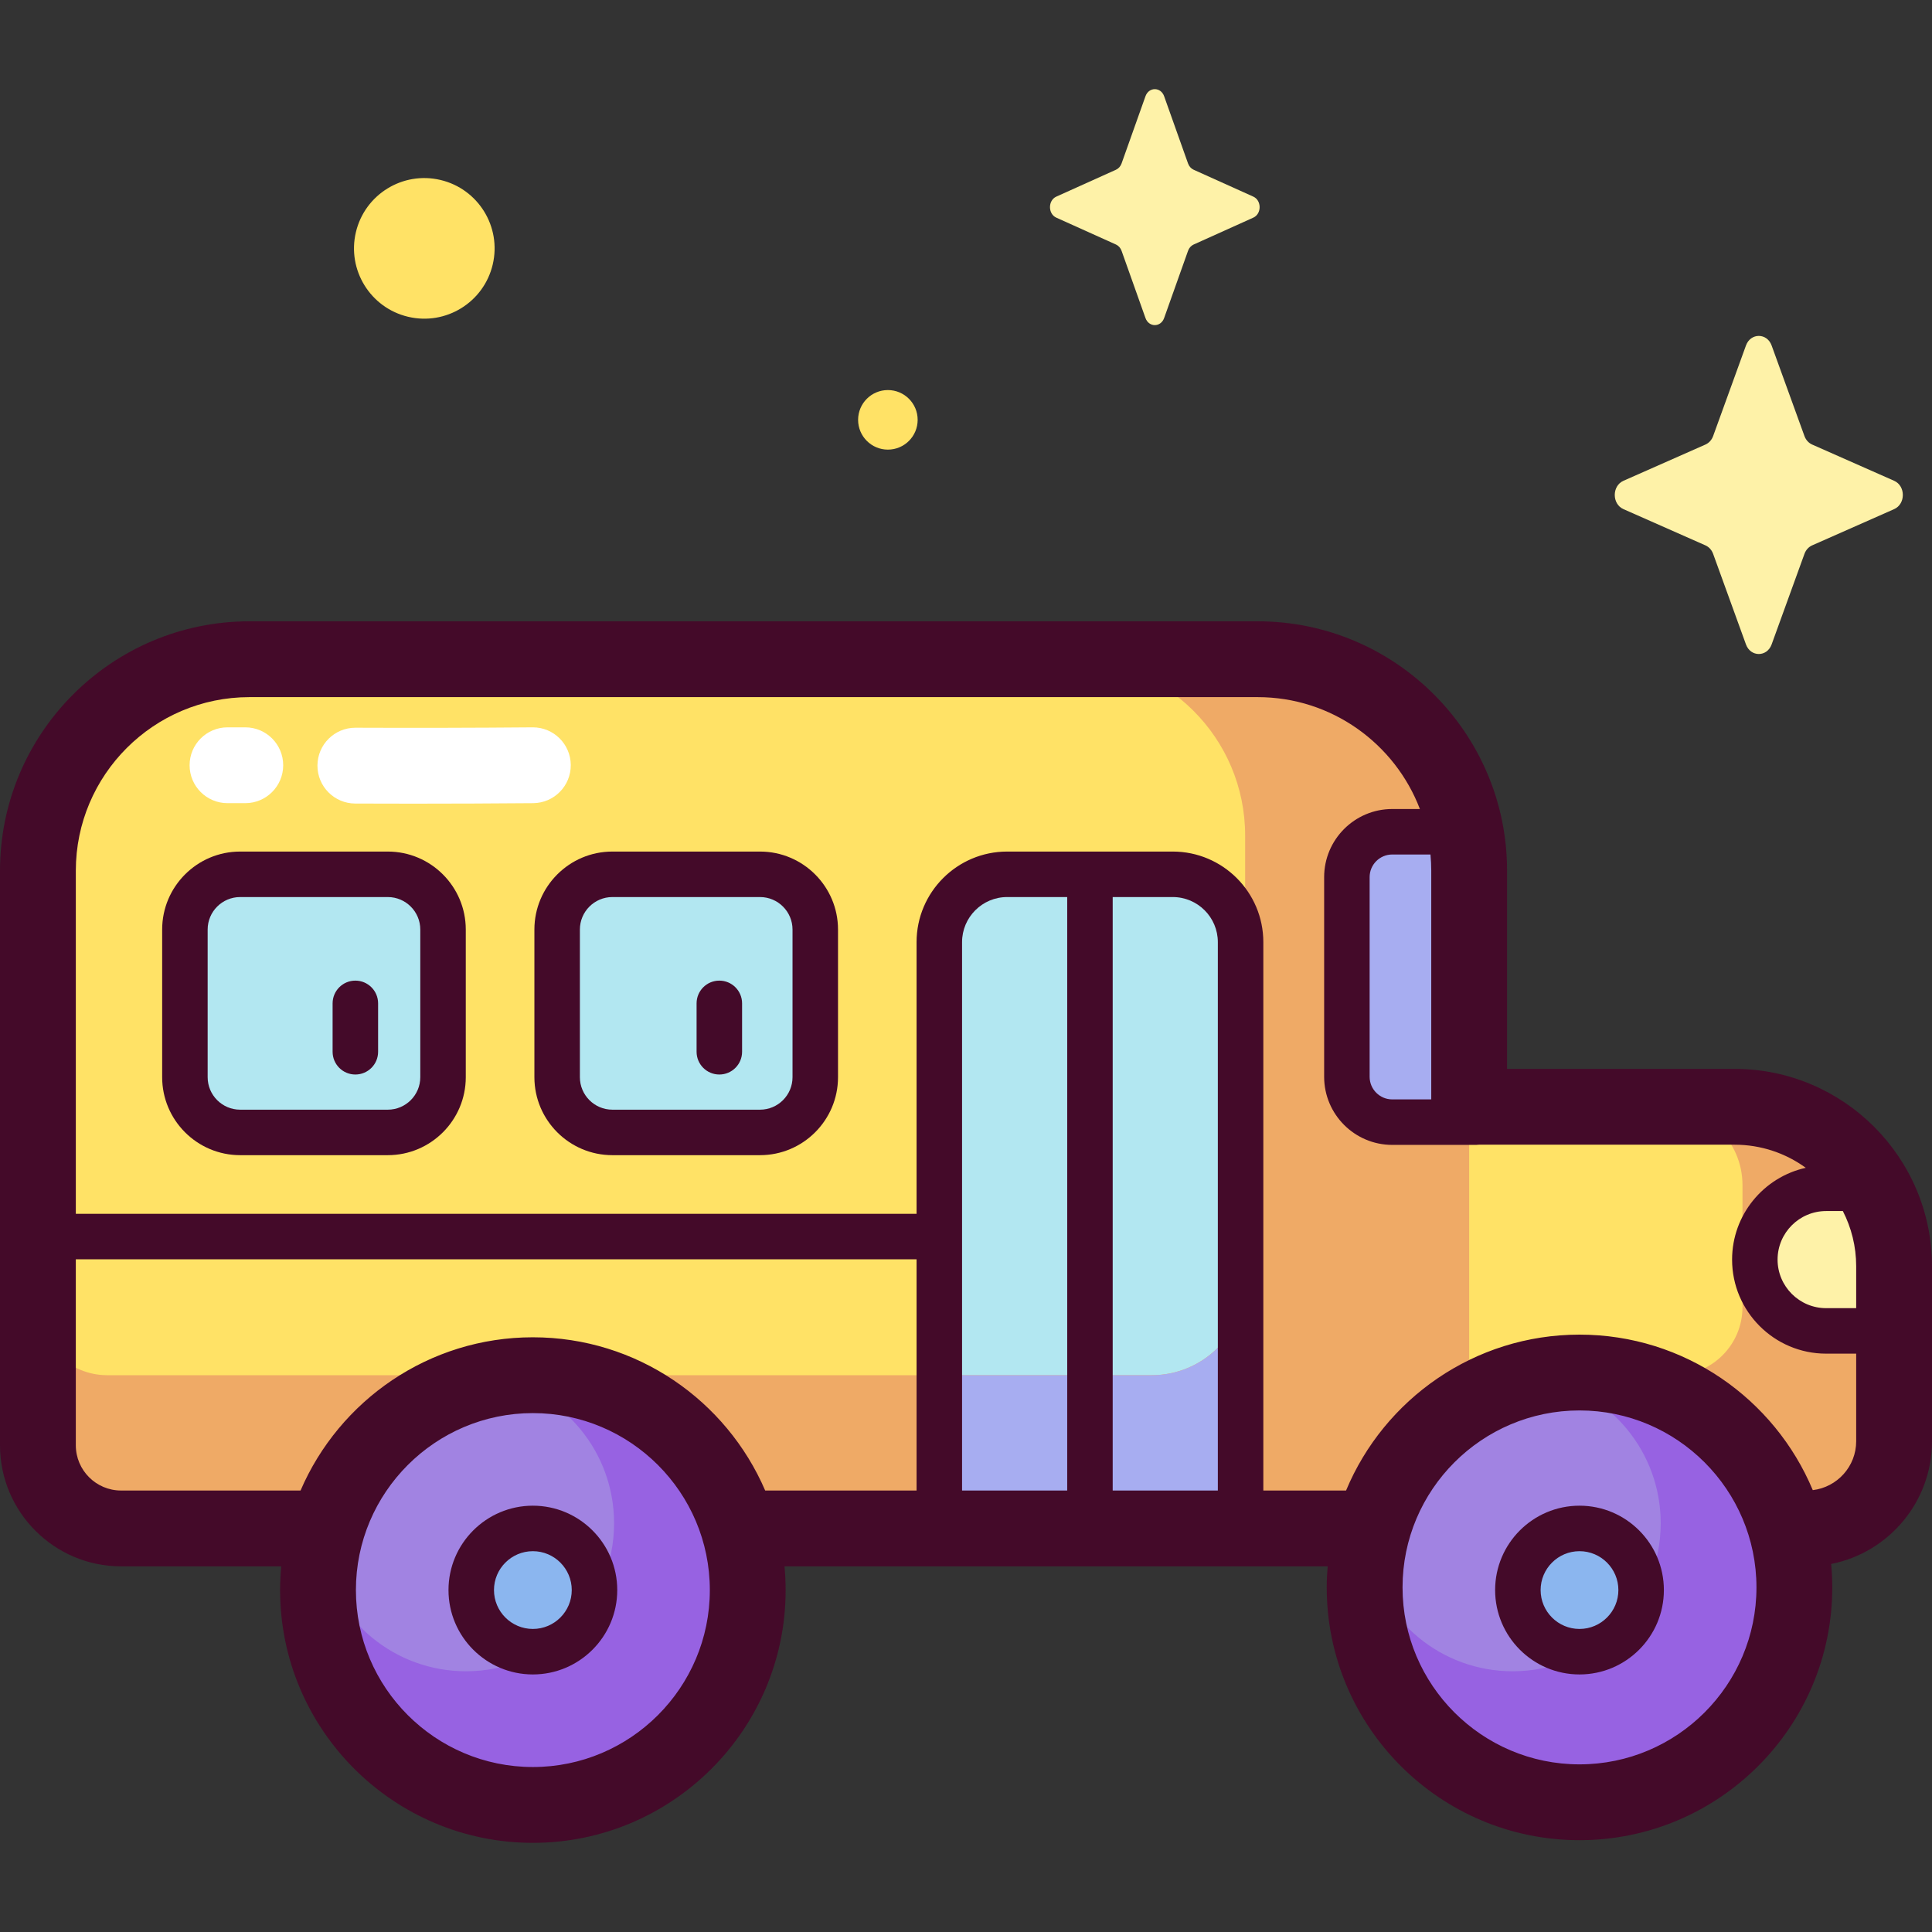 <svg xmlns="http://www.w3.org/2000/svg" id="Capa_1" height="512" viewBox="0 0 512 512" width="512"><rect x="0" y="0" width="512" height="512" fill="#333333" stroke="none"/><g><g><path d="m478.855 405.051h-184.595v-111.74h165.423c23.345 0 42.27 18.925 42.27 42.27v46.372c0 12.756-10.341 23.098-23.098 23.098z" fill="#ffe266"></path><path d="m459.684 293.311h-18.649c11.455 0 20.741 9.286 20.741 20.741v32.358c0 9.959-8.073 18.032-18.032 18.032h-149.484v40.609h184.594c12.757 0 23.099-10.342 23.099-23.099v-46.372c0-23.345-18.924-42.269-42.269-42.269z" fill="#efaa66"></path><path d="m389.344 405.051h-357.258c-12.172 0-22.04-9.868-22.04-22.04v-152.267c0-30.952 25.091-56.043 56.043-56.043h267.212c30.952 0 56.043 25.091 56.043 56.043z" fill="#ffe266"></path><path d="m266.902 231.7h43.893c9.926 0 17.973 8.047 17.973 17.973v155.378h-79.838v-155.378c0-9.926 8.046-17.973 17.972-17.973z" fill="#b2e7f1"></path><path d="m333.302 174.701h-50.039c25.799 0 46.714 20.915 46.714 46.714v118.247c0 13.686-11.095 24.781-24.781 24.781h-276.778c-10.146 0-18.371-8.225-18.371-18.371v36.94c0 12.172 9.868 22.04 22.04 22.04h314.096c23.838 0 43.162-19.324 43.162-43.162v-131.147c-.001-30.951-25.092-56.042-56.043-56.042z" fill="#efaa66"></path><path d="m368.957 297.381h22.205v-76.955h-22.205c-6.637 0-12.018 5.38-12.018 12.017v52.92c0 6.637 5.381 12.018 12.018 12.018z" fill="#a7adf1"></path><path d="m305.195 364.442h-56.265v40.609h79.839v-57.744c-3.224 9.943-12.557 17.135-23.574 17.135z" fill="#a7adf1"></path><ellipse cx="418.585" cy="420.679" fill="#a183e2" rx="56.942" ry="56.942" transform="matrix(.16 -.987 .987 .16 -63.712 766.473)"></ellipse><circle cx="141.216" cy="421.384" fill="#a183e2" r="56.942"></circle><path d="m141.216 364.442c-3.292 0-6.515.295-9.654.832 17.802 3.716 31.175 19.495 31.175 38.4 0 21.667-17.564 39.232-39.231 39.232-18.905 0-34.684-13.374-38.4-31.175-.536 3.14-.832 6.362-.832 9.654 0 31.448 25.494 56.942 56.942 56.942s56.942-25.494 56.942-56.942c0-31.449-25.494-56.943-56.942-56.943z" fill="#9762e2"></path><path d="m418.585 364.442c-3.292 0-6.515.295-9.654.832 17.802 3.716 31.175 19.495 31.175 38.4 0 21.667-17.564 39.232-39.231 39.232-18.905 0-34.684-13.374-38.4-31.175-.536 3.14-.832 6.362-.832 9.654 0 31.448 25.494 56.942 56.942 56.942s56.942-25.494 56.942-56.942c0-31.449-25.494-56.943-56.942-56.943z" fill="#9762e2"></path><ellipse cx="141.216" cy="421.384" fill="#8bb6ef" rx="16.333" ry="16.333" transform="matrix(.924 -.383 .383 .924 -150.507 86.117)"></ellipse><ellipse cx="418.585" cy="421.384" fill="#8bb6ef" rx="16.333" ry="16.333" transform="matrix(.987 -.16 .16 .987 -62.093 72.49)"></ellipse><path d="m201.417 300.105h-39.129c-8.085 0-14.638-6.554-14.638-14.638v-39.129c0-8.085 6.554-14.639 14.638-14.639h39.129c8.085 0 14.638 6.554 14.638 14.639v39.129c0 8.084-6.554 14.638-14.638 14.638z" fill="#b2e7f1"></path><path d="m102.77 300.105h-39.128c-8.085 0-14.638-6.554-14.638-14.638v-39.129c0-8.085 6.554-14.639 14.638-14.639h39.129c8.084 0 14.638 6.554 14.638 14.639v39.129c0 8.084-6.554 14.638-14.639 14.638z" fill="#b2e7f1"></path><path d="m483.944 352.704h14.686v-37.79h-14.686c-10.436 0-18.895 8.46-18.895 18.895-.001 10.436 8.459 18.895 18.895 18.895z" fill="#fef2a8"></path></g><g><g fill="#440a29"><path d="m459.684 283.264h-60.294v-52.52c0-36.441-29.647-66.089-66.089-66.089h-267.212c-36.442 0-66.089 29.647-66.089 66.088v152.267c0 17.693 14.393 32.086 32.086 32.086h42.446c-.194 2.071-.304 4.166-.304 6.287 0 36.938 30.05 66.988 66.988 66.988s66.988-30.051 66.988-66.988c0-2.121-.111-4.216-.304-6.287h143.947c-.153 1.842-.251 3.701-.251 5.582 0 36.937 30.051 66.987 66.988 66.987s66.987-30.051 66.987-66.987c0-2.096-.109-4.165-.299-6.212 15.216-2.997 26.728-16.434 26.728-32.514v-46.372c0-28.848-23.469-52.316-52.316-52.316zm24.26 37.677h4.432c2.252 4.396 3.532 9.369 3.532 14.639v11.096h-7.964c-7.095 0-12.868-5.772-12.868-12.867s5.773-12.868 12.868-12.868zm-104.646-90.198v60.609h-10.341c-3.302 0-5.99-2.687-5.99-5.99v-52.92c0-3.303 2.687-5.99 5.99-5.99h10.134c.131 1.415.207 2.844.207 4.291zm-238.082 237.536c-25.858 0-46.896-21.037-46.896-46.896 0-25.858 21.037-46.896 46.896-46.896s46.896 21.037 46.896 46.896-21.037 46.896-46.896 46.896zm0-113.884c-27.575 0-51.305 16.751-61.567 40.609h-47.563c-6.614 0-11.994-5.38-11.994-11.994v-49.276h222.809v61.27h-40.119c-10.261-23.858-33.99-40.609-61.566-40.609zm169.579-116.667c6.586 0 11.945 5.359 11.945 11.945v145.332h-27.864v-157.277zm-27.974 157.276h-27.864v-145.331c0-6.586 5.359-11.945 11.946-11.945h15.918zm135.764 72.57c-25.858 0-46.896-21.037-46.896-46.895s21.037-46.896 46.896-46.896c25.857 0 46.895 21.037 46.895 46.896 0 25.858-21.037 46.895-46.895 46.895zm61.823-72.671c-10.118-24.178-34.016-41.212-61.823-41.212-27.846 0-51.77 17.082-61.864 41.313h-21.926v-145.331c0-13.234-10.766-24-24-24h-43.893c-13.235 0-24.001 10.766-24.001 24v72.007h-222.808v-90.936c0-25.362 20.634-45.996 45.996-45.996h267.213c19.606 0 36.378 12.336 42.984 29.65h-7.329c-9.95 0-18.045 8.096-18.045 18.046v52.92c0 9.95 8.095 18.045 18.045 18.045h22.205c.255 0 .506-.021.753-.052h67.769c7.042 0 13.558 2.277 18.866 6.124-11.157 2.472-19.529 12.438-19.529 24.329 0 13.742 11.18 24.922 24.923 24.922h7.964v23.22c-.001 6.67-5.034 12.179-11.5 12.951z"></path><path d="m141.216 399.023c-12.33 0-22.361 10.031-22.361 22.361s10.031 22.361 22.361 22.361 22.361-10.031 22.361-22.361c0-12.331-10.031-22.361-22.361-22.361zm0 32.666c-5.682 0-10.305-4.623-10.305-10.305s4.623-10.305 10.305-10.305c5.683 0 10.305 4.623 10.305 10.305s-4.622 10.305-10.305 10.305z"></path><path d="m418.585 399.023c-12.33 0-22.361 10.031-22.361 22.361s10.031 22.361 22.361 22.361c12.329 0 22.36-10.031 22.36-22.361 0-12.331-10.031-22.361-22.36-22.361zm0 32.666c-5.682 0-10.305-4.623-10.305-10.305s4.623-10.305 10.305-10.305c5.681 0 10.304 4.623 10.304 10.305s-4.622 10.305-10.304 10.305z"></path><path d="m201.416 225.672h-39.128c-11.395 0-20.667 9.27-20.667 20.666v39.129c0 11.395 9.271 20.665 20.667 20.665h39.128c11.395 0 20.667-9.27 20.667-20.665v-39.129c0-11.395-9.271-20.666-20.667-20.666zm8.611 59.795c0 4.747-3.863 8.61-8.611 8.61h-39.128c-4.749 0-8.611-3.863-8.611-8.61v-39.129c0-4.747 3.863-8.61 8.611-8.61h39.128c4.748 0 8.611 3.863 8.611 8.61z"></path><path d="m102.77 225.672h-39.128c-11.395 0-20.667 9.27-20.667 20.666v39.129c0 11.395 9.271 20.665 20.667 20.665h39.129c11.395 0 20.666-9.27 20.666-20.665v-39.129c-.001-11.395-9.271-20.666-20.667-20.666zm8.61 59.795c0 4.747-3.863 8.61-8.61 8.61h-39.128c-4.749 0-8.611-3.863-8.611-8.61v-39.129c0-4.747 3.862-8.61 8.611-8.61h39.129c4.747 0 8.61 3.863 8.61 8.61v39.129z"></path><path d="m190.631 259.875c-3.329 0-6.028 2.699-6.028 6.028v12.827c0 3.329 2.699 6.028 6.028 6.028s6.028-2.699 6.028-6.028v-12.827c0-3.329-2.699-6.028-6.028-6.028z"></path><path d="m94.173 259.875c-3.329 0-6.028 2.699-6.028 6.028v12.827c0 3.329 2.699 6.028 6.028 6.028s6.028-2.699 6.028-6.028v-12.827c0-3.329-2.699-6.028-6.028-6.028z"></path></g><path d="m109.579 212.979c-5.157 0-10.311-.01-15.447-.031-5.549-.023-10.028-4.54-10.005-10.088.023-5.534 4.517-10.005 10.045-10.005h.042c15.616.066 31.401.03 46.916-.102h.087c5.509 0 9.997 4.441 10.044 9.961.047 5.548-4.413 10.084-9.961 10.132-10.494.089-21.113.133-31.721.133z" fill="#fff"></path><path d="m65.004 212.846h-4.712c-5.548 0-10.046-4.498-10.046-10.046s4.498-10.046 10.046-10.046h4.712c5.548 0 10.046 4.498 10.046 10.046 0 5.547-4.498 10.046-10.046 10.046z" fill="#fff"></path></g><g><ellipse cx="112.433" cy="65.778" fill="#ffe266" rx="18.633" ry="18.633" transform="matrix(.23 -.973 .973 .23 22.583 160.09)"></ellipse><path d="m243.189 111.262c0 4.358-3.533 7.891-7.891 7.891s-7.891-3.533-7.891-7.891 3.533-7.891 7.891-7.891 7.891 3.533 7.891 7.891z" fill="#ffe266"></path><g fill="#fef2a8"><path d="m308.511 25.514 6.33 17.798c.271.762.807 1.366 1.484 1.671l15.813 7.124c2.234 1.007 2.234 4.566 0 5.573l-15.813 7.124c-.677.305-1.214.909-1.484 1.671l-6.33 17.799c-.894 2.514-4.057 2.514-4.951 0l-6.33-17.799c-.271-.762-.807-1.366-1.484-1.671l-15.813-7.124c-2.234-1.007-2.234-4.566 0-5.573l15.813-7.124c.677-.305 1.214-.909 1.484-1.671l6.33-17.798c.894-2.515 4.057-2.515 4.951 0z"></path><path d="m469.501 91.563 8.698 23.994c.372 1.027 1.11 1.841 2.04 2.253l21.729 9.604c3.07 1.357 3.07 6.155 0 7.512l-21.729 9.604c-.93.411-1.668 1.225-2.04 2.253l-8.698 23.994c-1.229 3.39-5.574 3.39-6.803 0l-8.698-23.994c-.372-1.027-1.109-1.841-2.04-2.253l-21.729-9.604c-3.07-1.357-3.07-6.156 0-7.512l21.729-9.604c.93-.411 1.668-1.225 2.04-2.253l8.698-23.994c1.229-3.39 5.574-3.39 6.803 0z"></path></g></g></g></svg>